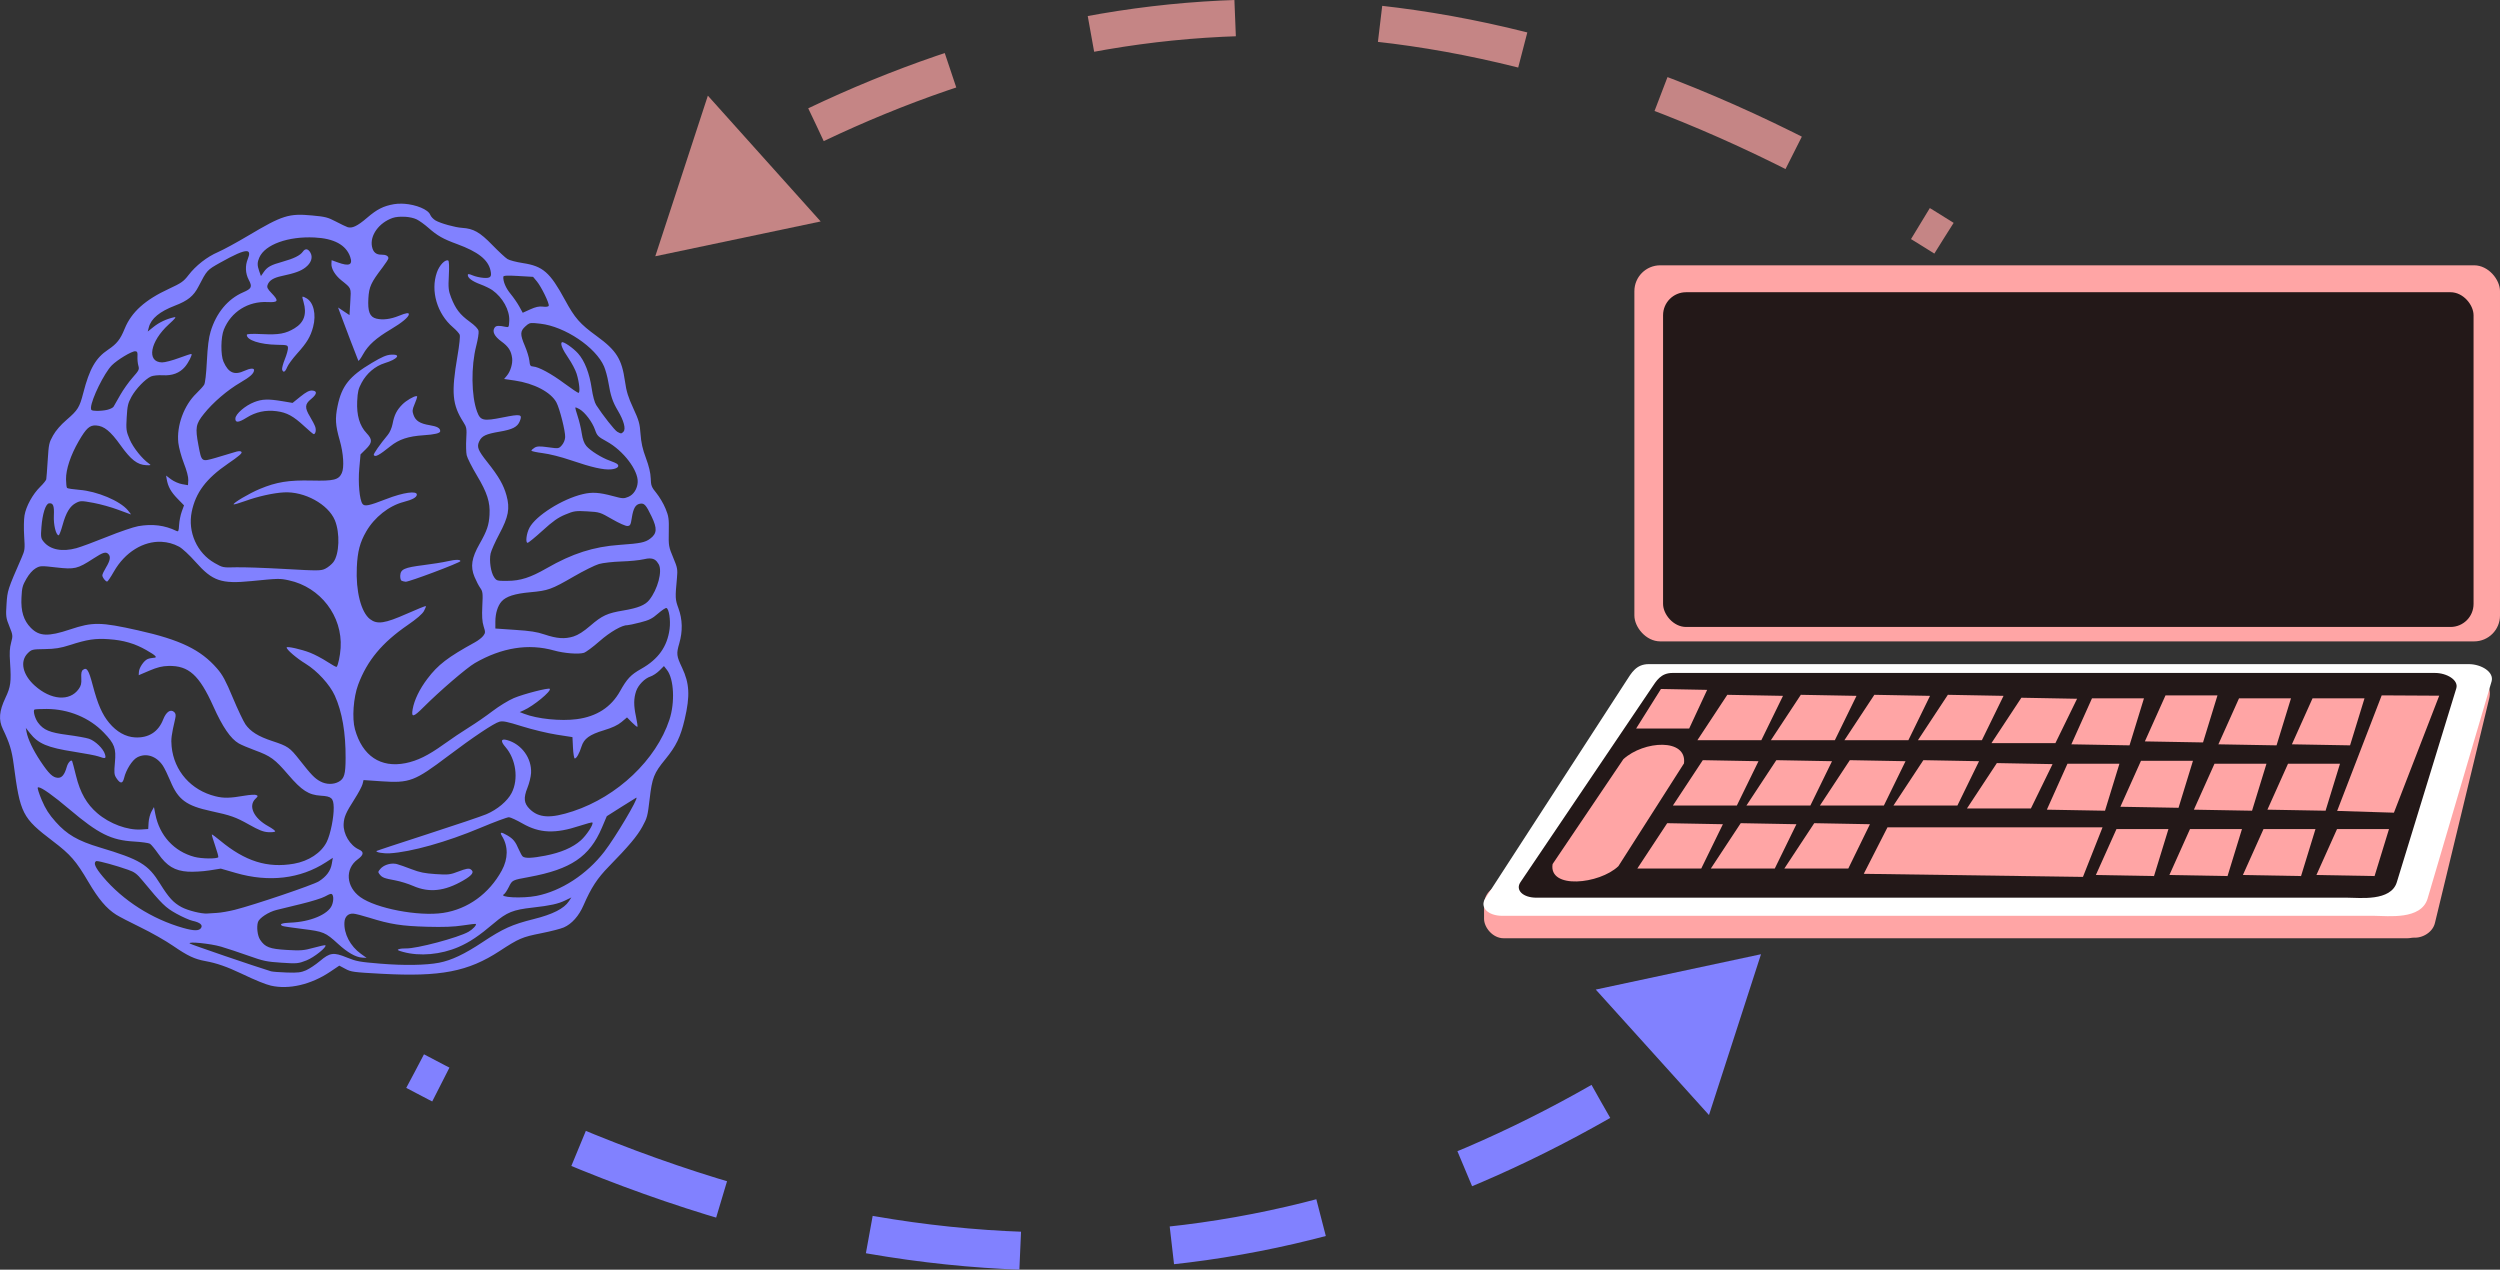 <?xml version="1.0" encoding="UTF-8" standalone="no"?>
<svg
   sodipodi:docname="coeruleus.svg"
   inkscape:version="1.2 (dc2aeda, 2022-05-15)"
   id="svg8"
   version="1.1"
   viewBox="0 0 161.954 82.251"
   height="82.251mm"
   width="161.954mm"
   xmlns:inkscape="http://www.inkscape.org/namespaces/inkscape"
   xmlns:sodipodi="http://sodipodi.sourceforge.net/DTD/sodipodi-0.dtd"
   xmlns="http://www.w3.org/2000/svg"
   xmlns:svg="http://www.w3.org/2000/svg"
   xmlns:rdf="http://www.w3.org/1999/02/22-rdf-syntax-ns#"
   xmlns:cc="http://creativecommons.org/ns#"
   xmlns:dc="http://purl.org/dc/elements/1.1/">
  <rect x="0" y="0" width="161.954" height="82.251" fill="#333333" stroke="none"/>
  <defs
     id="defs2">
    <filter
       id="filter1682"
       inkscape:label="Channel Transparency"
       style="color-interpolation-filters:sRGB"
       x="0"
       y="0"
       width="1"
       height="1">
      <feComposite
         k4="0"
         k3="0"
         id="feComposite1668"
         result="composite1"
         k2="0.539"
         k1="1.347"
         operator="arithmetic"
         in2="SourceGraphic" />
      <feColorMatrix
         id="feColorMatrix1670"
         result="colormatrix1"
         type="saturate"
         values="0"
         in="composite1" />
      <feFlood
         id="feFlood1672"
         result="flood1"
         flood-color="rgb(255,85,85)"
         flood-opacity="1" />
      <feBlend
         id="feBlend1674"
         result="blend1"
         mode="multiply"
         in2="colormatrix1"
         in="flood1" />
      <feBlend
         id="feBlend1676"
         result="blend2"
         mode="screen"
         in2="blend1" />
      <feColorMatrix
         id="feColorMatrix1678"
         result="colormatrix2"
         type="saturate"
         values="1"
         in="blend2" />
      <feComposite
         id="feComposite1680"
         result="fbSourceGraphic"
         operator="in"
         in2="SourceGraphic"
         in="colormatrix2" />
      <feColorMatrix
         id="feColorMatrix2116"
         values="0 0 0 -1 0 0 0 0 -1 0 0 0 0 -1 0 0 0 0 1 0"
         in="fbSourceGraphic"
         result="fbSourceGraphicAlpha" />
      <feComposite
         k4="0"
         k3="0"
         in="fbSourceGraphic"
         result="composite1"
         k2="0"
         k1="3.204"
         operator="arithmetic"
         id="feComposite2118"
         in2="fbSourceGraphic" />
      <feColorMatrix
         result="colormatrix1"
         type="saturate"
         values="0"
         in="composite1"
         id="feColorMatrix2120" />
      <feFlood
         result="flood1"
         flood-color="rgb(255,85,85)"
         flood-opacity="1"
         id="feFlood2122" />
      <feBlend
         result="blend1"
         mode="lighten"
         in="flood1"
         id="feBlend2124"
         in2="colormatrix1" />
      <feBlend
         result="blend2"
         mode="darken"
         id="feBlend2126"
         in2="blend1" />
      <feColorMatrix
         result="colormatrix2"
         type="saturate"
         values="1"
         in="blend2"
         id="feColorMatrix2128" />
      <feComposite
         result="fbSourceGraphic"
         operator="in"
         in="colormatrix2"
         id="feComposite2130"
         in2="fbSourceGraphic" />
      <feColorMatrix
         id="feColorMatrix769"
         values="0 0 0 -1 0 0 0 0 -1 0 0 0 0 -1 0 0 0 0 1 0"
         in="fbSourceGraphic"
         result="fbSourceGraphicAlpha" />
      <feColorMatrix
         result="colormatrix"
         in="fbSourceGraphic"
         values="1 0 0 0 0 0 1 0 0 0 0 0 1 0 0 -0.091 2.036 1.976 -1.793 0 "
         id="feColorMatrix771" />
      <feComposite
         result="composite1"
         operator="in"
         in="colormatrix"
         id="feComposite773"
         in2="fbSourceGraphic" />
    </filter>
    <filter
       id="filter3123"
       inkscape:label="Colorize"
       style="color-interpolation-filters:sRGB">
      <feComposite
         k4="0"
         k3="0"
         id="feComposite3109"
         result="composite1"
         k2="0"
         k1="3.204"
         operator="arithmetic"
         in2="SourceGraphic" />
      <feColorMatrix
         id="feColorMatrix3111"
         result="colormatrix1"
         type="saturate"
         values="0"
         in="composite1" />
      <feFlood
         id="feFlood3113"
         result="flood1"
         flood-color="rgb(255,85,85)"
         flood-opacity="1" />
      <feBlend
         id="feBlend3115"
         result="blend1"
         mode="lighten"
         in2="colormatrix1"
         in="flood1" />
      <feBlend
         id="feBlend3117"
         result="blend2"
         mode="darken"
         in2="blend1" />
      <feColorMatrix
         id="feColorMatrix3119"
         result="colormatrix2"
         type="saturate"
         values="1"
         in="blend2" />
      <feComposite
         id="feComposite3121"
         result="composite2"
         operator="in"
         in2="SourceGraphic"
         in="colormatrix2" />
    </filter>
  </defs>
  <sodipodi:namedview
     fit-margin-bottom="0"
     fit-margin-right="0"
     fit-margin-left="0"
     fit-margin-top="0"
     inkscape:window-maximized="0"
     inkscape:window-y="38"
     inkscape:window-x="0"
     inkscape:window-height="1051"
     inkscape:window-width="1728"
     showgrid="false"
     inkscape:document-rotation="0"
     inkscape:current-layer="layer1"
     inkscape:document-units="mm"
     inkscape:cy="120.71323"
     inkscape:cx="318.70313"
     inkscape:zoom="0.98994949"
     inkscape:pageshadow="2"
     inkscape:pageopacity="0"
     borderopacity="1.0"
     bordercolor="#666666"
     pagecolor="#222222"
     id="base"
     inkscape:showpageshadow="2"
     inkscape:pagecheckerboard="0"
     inkscape:deskcolor="#222222" />
  <g
     transform="translate(-65.135,-62.014)"
     id="layer1"
     inkscape:groupmode="layer"
     inkscape:label="Layer 1">
    <rect
       style="fill:#ffa5a5;fill-opacity:1;stroke:none;stroke-width:0.494;stroke-dasharray:0.494, 0.988"
       id="rect32549"
       width="17.521"
       height="3.447"
       x="46.972"
       y="-245.337"
       ry="1.264"
       transform="matrix(-0.235,0.972,-0.969,-0.246,0,0)" />
    <rect
       style="fill:#ffa5a5;fill-opacity:1;stroke:none;stroke-width:0.922;stroke-dasharray:0.922, 1.843"
       id="rect32478"
       width="61.078"
       height="3.442"
       x="161.274"
       y="119.353"
       ry="1.262" />
    <path
       id="rect31943"
       style="fill:#ffffff;fill-opacity:1;stroke-width:0.604;stroke-dasharray:0.604, 1.209"
       d="m 171.948,105.037 h 53.114 c 0.821,0 1.66,0.515 1.481,1.121 l -4.144,14.064 c -0.414,1.407 -2.594,1.121 -3.415,1.121 h -56.51 c -0.966,0 -1.485,-0.563 -1.124,-1.121 l 9.116,-14.064 c 0.361,-0.558 0.661,-1.121 1.481,-1.121 z"
       sodipodi:nodetypes="sssssssss" />
    <rect
       style="fill:#ffa5a5;fill-opacity:1;stroke:none;stroke-width:0.739;stroke-dasharray:0.739, 1.478"
       id="rect31945"
       width="56.076"
       height="24.363"
       x="171.013"
       y="79.201"
       ry="1.675" />
    <rect
       style="fill:#231818;fill-opacity:1;stroke:none;stroke-width:0.674;stroke-dasharray:0.674, 1.349"
       id="rect32228"
       width="52.505"
       height="21.685"
       x="172.871"
       y="80.945"
       ry="1.491" />
    <path
       id="path32299"
       style="fill:#231818;fill-opacity:1;stroke-width:0.551;stroke-dasharray:0.551, 1.101"
       d="m 173.485,105.609 h 49.394 c 0.763,0 1.544,0.46 1.378,1.001 l -3.853,12.557 c -0.385,1.256 -2.413,1.001 -3.176,1.001 H 164.675 c -0.898,0 -1.381,-0.503 -1.045,-1.001 l 8.477,-12.557 c 0.336,-0.498 0.614,-1.001 1.378,-1.001 z"
       sodipodi:nodetypes="sssssssss" />
    <path
       id="rect32608"
       style="fill:#ffa5a5;stroke-dasharray:1, 2"
       d="m 174.227,111.466 -4.25,6.66 c -1.228,1.172 -4.532,1.512 -4.262,-0.137 l 4.584,-6.794 c 1.341,-1.216 4.129,-1.363 3.928,0.27 z"
       sodipodi:nodetypes="ccccc" />
    <path
       id="rect32612"
       style="fill:#ffa5a5;stroke-width:0.688;stroke-dasharray:0.688, 1.376"
       d="m 175.445,111.259 3.608,0.067 -1.403,2.873 h -4.143 z"
       sodipodi:nodetypes="ccccc" />
    <path
       id="path32615"
       style="fill:#ffa5a5;stroke-width:0.688;stroke-dasharray:0.688, 1.376"
       d="m 173.139,115.341 3.608,0.067 -1.403,2.873 h -4.143 z"
       sodipodi:nodetypes="ccccc" />
    <path
       id="path32617"
       style="fill:#ffa5a5;stroke-width:0.688;stroke-dasharray:0.688, 1.376"
       d="m 180.208,111.259 3.608,0.067 -1.403,2.873 h -4.143 z"
       sodipodi:nodetypes="ccccc" />
    <path
       id="path32619"
       style="fill:#ffa5a5;stroke-width:0.688;stroke-dasharray:0.688, 1.376"
       d="m 177.902,115.341 3.608,0.067 -1.403,2.873 h -4.143 z"
       sodipodi:nodetypes="ccccc" />
    <path
       id="path32621"
       style="fill:#ffa5a5;stroke-width:0.688;stroke-dasharray:0.688, 1.376"
       d="m 184.97,111.259 3.608,0.067 -1.403,2.873 h -4.143 z"
       sodipodi:nodetypes="ccccc" />
    <path
       id="path32623"
       style="fill:#ffa5a5;stroke-width:0.688;stroke-dasharray:0.688, 1.376"
       d="m 182.664,115.341 3.608,0.067 -1.403,2.873 h -4.143 z"
       sodipodi:nodetypes="ccccc" />
    <path
       id="path32625"
       style="fill:#ffa5a5;stroke-width:0.688;stroke-dasharray:0.688, 1.376"
       d="m 189.733,111.259 3.608,0.067 -1.403,2.873 h -4.143 z"
       sodipodi:nodetypes="ccccc" />
    <path
       id="path32629"
       style="fill:#ffa5a5;stroke-width:0.688;stroke-dasharray:0.688, 1.376"
       d="m 194.495,111.448 3.608,0.067 -1.403,2.873 h -4.143 z"
       sodipodi:nodetypes="ccccc" />
    <path
       id="path32650"
       style="fill:#ffa5a5;stroke-dasharray:1, 2"
       d="m 216.532,115.721 3.367,1e-5 -0.935,3.045 -3.768,-0.067 z"
       sodipodi:nodetypes="ccccc"
       inkscape:transform-center-x="1.8040693" />
    <path
       id="path32652"
       style="fill:#ffa5a5;stroke-dasharray:1, 2"
       d="m 213.357,111.488 3.367,1e-5 -0.935,3.045 -3.768,-0.067 z"
       sodipodi:nodetypes="ccccc"
       inkscape:transform-center-x="1.8040693" />
    <path
       id="path32654"
       style="fill:#ffa5a5;stroke-dasharray:1, 2"
       d="m 211.769,115.721 3.367,1e-5 -0.935,3.045 -3.768,-0.067 z"
       sodipodi:nodetypes="ccccc"
       inkscape:transform-center-x="1.8040693" />
    <path
       id="path32656"
       style="fill:#ffa5a5;stroke-dasharray:1, 2"
       d="m 208.594,111.488 3.367,1e-5 -0.935,3.045 -3.768,-0.067 z"
       sodipodi:nodetypes="ccccc"
       inkscape:transform-center-x="1.8040693" />
    <path
       id="path32658"
       style="fill:#ffa5a5;stroke-dasharray:1, 2"
       d="m 207.007,115.721 3.367,1e-5 -0.935,3.045 -3.768,-0.067 z"
       sodipodi:nodetypes="ccccc"
       inkscape:transform-center-x="1.8040693" />
    <path
       id="path32660"
       style="fill:#ffa5a5;stroke-dasharray:1, 2"
       d="m 203.832,111.299 3.367,10e-6 -0.935,3.045 -3.768,-0.067 z"
       sodipodi:nodetypes="ccccc"
       inkscape:transform-center-x="1.8040693" />
    <path
       id="path32662"
       style="fill:#ffa5a5;stroke-dasharray:1, 2"
       d="m 202.244,115.721 3.367,1e-5 -0.935,3.045 -3.768,-0.067 z"
       sodipodi:nodetypes="ccccc"
       inkscape:transform-center-x="1.8040693" />
    <path
       id="path32664"
       style="fill:#ffa5a5;stroke-dasharray:1, 2"
       d="m 199.069,111.488 3.367,1e-5 -0.935,3.045 -3.768,-0.067 z"
       sodipodi:nodetypes="ccccc"
       inkscape:transform-center-x="1.8040693" />
    <path
       id="rect32668"
       style="fill:#ffa5a5;stroke-dasharray:1, 2"
       d="m 187.41,115.608 h 13.932 l -1.27,3.213 -14.199,-0.2 z"
       sodipodi:nodetypes="ccccc" />
    <path
       id="path32671"
       style="fill:#ffa5a5;stroke-width:0.688;stroke-dasharray:0.688, 1.376"
       d="m 177.033,107.025 3.608,0.067 -1.403,2.873 h -4.143 z"
       sodipodi:nodetypes="ccccc" />
    <path
       id="path32673"
       style="fill:#ffa5a5;stroke-width:0.688;stroke-dasharray:0.688, 1.376"
       d="m 181.795,107.025 3.608,0.067 -1.403,2.873 h -4.143 z"
       sodipodi:nodetypes="ccccc" />
    <path
       id="path32675"
       style="fill:#ffa5a5;stroke-width:0.688;stroke-dasharray:0.688, 1.376"
       d="m 186.558,107.025 3.608,0.067 -1.403,2.873 h -4.143 z"
       sodipodi:nodetypes="ccccc" />
    <path
       id="path32677"
       style="fill:#ffa5a5;stroke-width:0.688;stroke-dasharray:0.688, 1.376"
       d="m 191.32,107.025 3.608,0.067 -1.403,2.873 h -4.143 z"
       sodipodi:nodetypes="ccccc" />
    <path
       id="path32679"
       style="fill:#ffa5a5;stroke-width:0.688;stroke-dasharray:0.688, 1.376"
       d="m 196.083,107.214 3.608,0.067 -1.403,2.873 h -4.143 z"
       sodipodi:nodetypes="ccccc" />
    <path
       id="path32683"
       style="fill:#ffa5a5;stroke-dasharray:1, 2"
       d="m 214.944,107.254 3.367,10e-6 -0.935,3.045 -3.768,-0.067 z"
       sodipodi:nodetypes="ccccc"
       inkscape:transform-center-x="1.8040693" />
    <path
       id="path32685"
       style="fill:#ffa5a5;stroke-dasharray:1, 2"
       d="m 210.182,107.254 3.367,10e-6 -0.935,3.045 -3.768,-0.067 z"
       sodipodi:nodetypes="ccccc"
       inkscape:transform-center-x="1.8040693" />
    <path
       id="path32687"
       style="fill:#ffa5a5;stroke-dasharray:1, 2"
       d="m 205.419,107.065 3.367,1e-5 -0.935,3.045 -3.768,-0.067 z"
       sodipodi:nodetypes="ccccc"
       inkscape:transform-center-x="1.8040693" />
    <path
       id="path32689"
       style="fill:#ffa5a5;stroke-dasharray:1, 2"
       d="m 200.657,107.254 3.367,10e-6 -0.935,3.045 -3.768,-0.067 z"
       sodipodi:nodetypes="ccccc"
       inkscape:transform-center-x="1.8040693" />
    <path
       id="path32693"
       style="fill:#ffa5a5;stroke-width:0.585;stroke-dasharray:0.585, 1.17"
       d="m 172.734,106.647 2.993,0.058 -1.164,2.504 h -3.437 z"
       sodipodi:nodetypes="ccccc" />
    <path
       id="rect32697"
       style="fill:#ffa5a5;stroke-dasharray:1, 2"
       d="m 219.425,107.061 3.727,0.021 -2.934,7.579 -3.679,-0.115 z"
       sodipodi:nodetypes="ccccc" />
    <path
       id="path141"
       style="fill:#8181ff;fill-opacity:1;stroke-width:0.085"
       d="m 91.334,75.217 c -0.05,-0.004 -0.1,-0.007 -0.15,-0.008 -0.183,-0.008 -0.362,0.004 -0.525,0.032 -0.69,0.12 -1.1,0.329 -1.75,0.887 -0.619,0.532 -0.971,0.699 -1.262,0.6 -0.098,-0.034 -0.438,-0.197 -0.757,-0.364 -0.518,-0.271 -0.683,-0.314 -1.539,-0.392 -1.51,-0.14 -1.92,-0.01 -4.138,1.309 -0.736,0.438 -1.611,0.914 -1.944,1.058 -0.723,0.312 -1.447,0.877 -1.929,1.505 -0.309,0.402 -0.464,0.511 -1.248,0.873 -1.559,0.72 -2.439,1.512 -2.88,2.591 -0.284,0.697 -0.511,0.983 -1.073,1.358 -0.805,0.538 -1.205,1.234 -1.611,2.811 -0.239,0.928 -0.351,1.107 -1.074,1.731 -0.388,0.334 -0.703,0.697 -0.881,1.016 -0.262,0.468 -0.282,0.559 -0.347,1.602 -0.038,0.608 -0.08,1.164 -0.094,1.236 -0.014,0.071 -0.19,0.292 -0.393,0.489 -0.487,0.475 -0.921,1.269 -1.017,1.857 -0.044,0.26 -0.052,0.867 -0.021,1.349 0.053,0.834 0.045,0.899 -0.162,1.375 -0.909,2.082 -0.924,2.128 -0.981,3.017 -0.052,0.786 -0.039,0.895 0.184,1.441 0.228,0.565 0.233,0.61 0.114,1.05 -0.095,0.35 -0.112,0.66 -0.069,1.298 0.082,1.262 0.044,1.555 -0.3,2.284 -0.409,0.867 -0.454,1.423 -0.165,2.025 0.435,0.907 0.581,1.384 0.699,2.283 0.42,3.201 0.557,3.47 2.545,4.98 1.14,0.866 1.494,1.273 2.297,2.64 0.65,1.106 1.17,1.72 1.791,2.116 0.194,0.124 0.911,0.496 1.593,0.827 0.682,0.331 1.628,0.869 2.102,1.196 0.936,0.645 1.391,0.86 2.089,0.986 0.725,0.131 1.398,0.365 2.332,0.809 0.923,0.44 1.571,0.704 1.919,0.783 1.165,0.266 2.6,-0.07 3.829,-0.895 l 0.599,-0.402 0.395,0.211 c 0.372,0.199 0.505,0.217 2.352,0.317 3.816,0.206 5.597,-0.138 7.645,-1.478 1.241,-0.812 1.457,-0.904 2.678,-1.146 0.613,-0.121 1.277,-0.292 1.477,-0.38 0.514,-0.226 0.971,-0.739 1.27,-1.427 0.502,-1.153 0.89,-1.747 1.648,-2.523 1.294,-1.325 1.83,-1.962 2.17,-2.582 0.308,-0.561 0.34,-0.682 0.466,-1.766 0.162,-1.402 0.273,-1.683 1.02,-2.596 0.698,-0.852 0.985,-1.444 1.252,-2.585 0.356,-1.522 0.315,-2.325 -0.171,-3.351 -0.36,-0.758 -0.375,-0.895 -0.179,-1.571 0.229,-0.791 0.211,-1.552 -0.055,-2.275 -0.211,-0.574 -0.216,-0.684 -0.096,-1.949 0.052,-0.571 0.036,-0.67 -0.245,-1.338 -0.288,-0.686 -0.303,-0.768 -0.284,-1.665 0.017,-0.84 -0.006,-1.005 -0.212,-1.507 -0.127,-0.31 -0.392,-0.759 -0.587,-0.998 -0.32,-0.392 -0.357,-0.486 -0.371,-0.961 -0.011,-0.35 -0.116,-0.79 -0.311,-1.312 -0.215,-0.573 -0.31,-0.995 -0.349,-1.557 -0.047,-0.675 -0.106,-0.885 -0.472,-1.675 -0.328,-0.709 -0.444,-1.083 -0.536,-1.739 -0.204,-1.442 -0.549,-1.995 -1.826,-2.925 -1.1,-0.801 -1.417,-1.163 -2.066,-2.357 -0.969,-1.783 -1.421,-2.178 -2.728,-2.378 -0.415,-0.063 -0.861,-0.18 -0.991,-0.259 -0.13,-0.079 -0.576,-0.492 -0.99,-0.918 -0.799,-0.823 -1.215,-1.058 -1.95,-1.104 -0.464,-0.029 -1.405,-0.292 -1.725,-0.481 -0.142,-0.084 -0.295,-0.247 -0.339,-0.362 -0.137,-0.353 -0.921,-0.658 -1.672,-0.717 z m 0.019,0.837 c 0.292,0.018 0.583,0.078 0.778,0.173 0.17,0.083 0.51,0.328 0.755,0.544 0.583,0.514 0.947,0.721 1.86,1.055 1.355,0.497 2.007,1.009 2.163,1.702 0.095,0.422 0.009,0.517 -0.442,0.487 -0.217,-0.015 -0.536,-0.086 -0.707,-0.159 -0.242,-0.102 -0.314,-0.109 -0.319,-0.028 -0.011,0.187 0.29,0.412 0.807,0.602 0.279,0.103 0.629,0.272 0.777,0.376 0.679,0.478 1.137,1.309 1.101,1.998 -0.022,0.409 -0.031,0.426 -0.233,0.383 -0.443,-0.095 -0.617,-0.084 -0.709,0.042 -0.182,0.25 -0.027,0.572 0.437,0.908 0.453,0.329 0.63,0.604 0.691,1.076 0.045,0.346 -0.106,0.856 -0.336,1.131 l -0.184,0.221 0.686,0.1 c 1.258,0.184 2.342,0.752 2.701,1.416 0.214,0.396 0.589,1.887 0.568,2.255 -0.01,0.178 -0.098,0.39 -0.216,0.523 -0.196,0.221 -0.208,0.223 -0.883,0.129 -0.552,-0.077 -0.723,-0.07 -0.884,0.028 -0.11,0.068 -0.201,0.154 -0.203,0.191 -0.002,0.037 0.33,0.11 0.738,0.162 0.447,0.058 1.172,0.24 1.823,0.462 1.366,0.465 2.112,0.633 2.604,0.588 0.391,-0.036 0.573,-0.195 0.394,-0.347 -0.053,-0.045 -0.266,-0.141 -0.473,-0.213 -0.519,-0.18 -1.264,-0.643 -1.524,-0.949 -0.15,-0.176 -0.243,-0.432 -0.303,-0.833 -0.047,-0.318 -0.167,-0.816 -0.265,-1.107 -0.099,-0.291 -0.164,-0.543 -0.145,-0.559 0.017,-0.015 0.142,0.034 0.275,0.113 0.355,0.211 0.822,0.832 0.993,1.323 0.139,0.399 0.196,0.456 0.757,0.763 1.081,0.592 2.056,1.874 2.011,2.644 -0.025,0.429 -0.269,0.809 -0.61,0.948 -0.299,0.122 -0.354,0.119 -1.016,-0.058 -0.872,-0.233 -1.325,-0.262 -1.925,-0.121 -1.327,0.311 -3.046,1.394 -3.462,2.18 -0.195,0.369 -0.269,0.966 -0.121,0.975 0.052,0.003 0.486,-0.35 0.964,-0.785 0.678,-0.617 1.003,-0.847 1.479,-1.045 0.564,-0.235 0.672,-0.251 1.425,-0.207 0.804,0.047 0.825,0.054 1.609,0.506 0.458,0.264 0.879,0.452 0.995,0.442 0.178,-0.015 0.21,-0.074 0.28,-0.524 0.096,-0.616 0.236,-0.864 0.52,-0.918 0.288,-0.055 0.398,0.065 0.767,0.837 0.368,0.768 0.345,1.093 -0.096,1.424 -0.332,0.248 -0.623,0.307 -1.979,0.403 -1.692,0.119 -3.059,0.557 -4.725,1.513 -1.061,0.609 -1.7,0.815 -2.549,0.819 -0.67,0.004 -0.695,-0.003 -0.857,-0.236 -0.214,-0.308 -0.329,-1.084 -0.227,-1.539 0.044,-0.195 0.296,-0.759 0.56,-1.253 0.599,-1.12 0.701,-1.66 0.47,-2.5 -0.188,-0.685 -0.505,-1.237 -1.24,-2.161 -0.616,-0.775 -0.7,-0.993 -0.523,-1.359 0.166,-0.344 0.429,-0.467 1.314,-0.617 0.842,-0.143 1.153,-0.303 1.306,-0.672 0.19,-0.458 0.073,-0.485 -1.091,-0.252 -1.272,0.254 -1.455,0.214 -1.672,-0.369 -0.378,-1.017 -0.4,-2.939 -0.051,-4.285 0.103,-0.398 0.169,-0.822 0.147,-0.942 -0.028,-0.145 -0.224,-0.35 -0.593,-0.618 -0.618,-0.449 -0.901,-0.82 -1.187,-1.555 -0.171,-0.439 -0.189,-0.615 -0.146,-1.43 0.031,-0.586 0.015,-0.943 -0.042,-0.966 -0.201,-0.081 -0.567,0.302 -0.731,0.765 -0.425,1.198 0.01,2.687 1.042,3.565 0.201,0.171 0.395,0.385 0.432,0.475 0.041,0.102 -0.015,0.639 -0.147,1.413 -0.403,2.36 -0.333,3.125 0.388,4.254 0.21,0.328 0.225,0.416 0.186,1.089 -0.023,0.403 -0.011,0.878 0.028,1.055 0.039,0.178 0.337,0.769 0.663,1.314 0.663,1.107 0.864,1.732 0.816,2.538 -0.04,0.679 -0.164,1.042 -0.644,1.888 -0.519,0.916 -0.605,1.471 -0.329,2.139 0.107,0.257 0.274,0.58 0.373,0.719 0.162,0.226 0.175,0.346 0.133,1.161 -0.032,0.66 -0.011,1.022 0.084,1.321 0.122,0.384 0.12,0.425 -0.023,0.618 -0.084,0.114 -0.321,0.299 -0.526,0.412 -1.777,0.978 -2.405,1.459 -3.095,2.372 -0.509,0.673 -0.845,1.368 -0.952,1.967 -0.1,0.561 0.043,0.535 0.705,-0.129 1.034,-1.037 2.801,-2.554 3.328,-2.858 1.742,-1.005 3.473,-1.28 5.129,-0.813 0.649,0.183 1.587,0.256 1.928,0.151 0.135,-0.041 0.589,-0.378 1.01,-0.748 0.697,-0.613 1.484,-1.063 1.828,-1.045 0.056,0.003 0.418,-0.075 0.805,-0.173 0.582,-0.147 0.782,-0.246 1.16,-0.576 0.251,-0.219 0.498,-0.382 0.548,-0.362 0.168,0.067 0.277,0.786 0.204,1.354 -0.145,1.141 -0.732,1.966 -1.84,2.588 -0.672,0.378 -0.917,0.637 -1.368,1.444 -0.578,1.037 -1.518,1.646 -2.801,1.815 -1.05,0.138 -2.555,-0.015 -3.415,-0.347 l -0.285,-0.111 0.256,-0.114 c 0.643,-0.286 1.816,-1.252 1.69,-1.393 -0.075,-0.085 -1.706,0.336 -2.331,0.601 -0.339,0.144 -0.958,0.523 -1.376,0.842 -0.418,0.319 -1.098,0.789 -1.512,1.044 -0.414,0.255 -1.163,0.758 -1.664,1.118 -0.992,0.712 -1.694,1.057 -2.459,1.21 -1.619,0.322 -2.799,-0.469 -3.279,-2.198 -0.197,-0.71 -0.099,-2.063 0.21,-2.889 0.583,-1.56 1.547,-2.72 3.211,-3.862 0.572,-0.393 0.944,-0.713 1.047,-0.9 0.088,-0.16 0.145,-0.307 0.128,-0.327 -0.018,-0.02 -0.573,0.204 -1.234,0.497 -1.434,0.635 -1.916,0.706 -2.383,0.352 -0.582,-0.442 -0.932,-1.816 -0.857,-3.367 0.047,-1.027 0.203,-1.61 0.607,-2.31 0.533,-0.924 1.474,-1.668 2.42,-1.914 0.58,-0.15 0.851,-0.3 0.861,-0.474 0.016,-0.271 -0.879,-0.145 -1.965,0.277 -1.151,0.447 -1.421,0.502 -1.557,0.317 -0.191,-0.26 -0.291,-1.369 -0.206,-2.301 l 0.081,-0.902 0.339,-0.334 c 0.432,-0.425 0.441,-0.631 0.048,-1.047 -0.449,-0.474 -0.648,-1.157 -0.604,-2.071 0.03,-0.613 0.075,-0.796 0.287,-1.192 0.331,-0.614 0.878,-1.078 1.496,-1.269 0.84,-0.259 1.091,-0.584 0.422,-0.548 -0.303,0.016 -0.595,0.14 -1.258,0.535 -1.451,0.863 -1.947,1.485 -2.216,2.781 -0.171,0.823 -0.144,1.253 0.14,2.245 0.24,0.837 0.296,1.748 0.132,2.108 -0.202,0.441 -0.514,0.519 -1.942,0.486 -1.507,-0.035 -2.29,0.092 -3.375,0.545 -0.686,0.286 -1.758,0.921 -1.689,0.999 0.018,0.02 0.361,-0.079 0.759,-0.223 0.824,-0.297 1.8,-0.515 2.493,-0.555 1.329,-0.077 2.874,0.768 3.305,1.808 0.342,0.826 0.291,2.198 -0.1,2.712 -0.109,0.142 -0.336,0.33 -0.505,0.416 -0.29,0.148 -0.444,0.15 -2.648,0.025 -1.287,-0.073 -2.715,-0.122 -3.173,-0.108 -0.828,0.024 -0.835,0.023 -1.368,-0.279 -1.136,-0.644 -1.746,-2.006 -1.481,-3.308 0.256,-1.258 0.936,-2.161 2.359,-3.133 0.708,-0.484 0.932,-0.678 0.865,-0.754 -0.067,-0.075 -0.196,-0.067 -0.501,0.033 -0.226,0.074 -0.757,0.233 -1.18,0.353 -0.921,0.261 -0.899,0.277 -1.107,-0.819 -0.216,-1.139 -0.175,-1.372 0.357,-2.037 0.591,-0.738 1.516,-1.531 2.367,-2.027 0.638,-0.373 0.867,-0.581 0.88,-0.802 0.008,-0.142 -0.264,-0.123 -0.623,0.044 -0.651,0.302 -1.038,0.134 -1.357,-0.591 -0.191,-0.433 -0.178,-1.585 0.024,-2.081 0.468,-1.151 1.565,-1.843 2.824,-1.782 0.706,0.035 0.755,-0.07 0.268,-0.574 -0.266,-0.276 -0.316,-0.379 -0.26,-0.536 0.103,-0.29 0.376,-0.461 0.919,-0.577 0.85,-0.181 1.235,-0.321 1.541,-0.56 0.367,-0.286 0.487,-0.652 0.314,-0.953 -0.152,-0.265 -0.336,-0.288 -0.492,-0.063 -0.168,0.242 -0.584,0.448 -1.306,0.648 -0.766,0.212 -0.995,0.338 -1.228,0.674 l -0.179,0.259 -0.113,-0.32 c -0.133,-0.378 -0.13,-0.572 0.011,-0.889 0.373,-0.837 1.86,-1.375 3.571,-1.292 1.268,0.061 2.045,0.483 2.313,1.255 0.183,0.525 -0.062,0.632 -0.814,0.357 l -0.389,-0.142 -0.013,0.226 c -0.018,0.323 0.235,0.749 0.639,1.075 0.67,0.541 0.638,0.463 0.583,1.403 l -0.05,0.855 -0.371,-0.247 -0.37,-0.247 0.139,0.379 c 0.242,0.661 1.134,2.996 1.173,3.07 0.02,0.039 0.157,-0.145 0.303,-0.409 0.332,-0.599 0.836,-1.052 1.817,-1.635 0.707,-0.419 1.144,-0.784 1.154,-0.963 0.007,-0.122 -0.168,-0.095 -0.648,0.099 -0.544,0.22 -1.048,0.282 -1.456,0.181 -0.432,-0.107 -0.569,-0.454 -0.518,-1.317 0.044,-0.749 0.167,-1.016 0.915,-1.996 0.206,-0.27 0.377,-0.536 0.381,-0.592 0.009,-0.149 -0.162,-0.243 -0.434,-0.238 -0.358,0.008 -0.551,-0.153 -0.627,-0.516 -0.15,-0.722 0.443,-1.55 1.334,-1.863 0.2,-0.07 0.494,-0.093 0.786,-0.075 z m -10.241,2.23 c 0.195,0.012 0.209,0.182 0.076,0.506 -0.181,0.44 -0.158,0.937 0.062,1.352 0.242,0.455 0.19,0.57 -0.37,0.812 -0.989,0.428 -1.739,1.334 -2.102,2.541 -0.122,0.407 -0.19,0.946 -0.241,1.917 -0.043,0.841 -0.111,1.417 -0.176,1.527 -0.058,0.097 -0.285,0.349 -0.505,0.561 -0.804,0.772 -1.287,2.093 -1.169,3.197 0.033,0.307 0.196,0.906 0.362,1.331 0.185,0.472 0.295,0.897 0.284,1.094 l -0.019,0.323 -0.382,-0.066 c -0.21,-0.037 -0.53,-0.176 -0.71,-0.311 l -0.328,-0.246 0.042,0.24 c 0.083,0.477 0.271,0.817 0.692,1.25 l 0.429,0.44 -0.146,0.4 c -0.081,0.22 -0.158,0.609 -0.173,0.864 -0.024,0.408 -0.042,0.455 -0.172,0.393 -0.762,-0.37 -1.559,-0.47 -2.474,-0.31 -0.305,0.054 -1.214,0.364 -2.02,0.69 -0.806,0.326 -1.7,0.657 -1.988,0.736 -0.924,0.253 -1.695,0.101 -2.119,-0.416 -0.181,-0.221 -0.194,-0.306 -0.146,-0.937 0.066,-0.871 0.273,-1.522 0.493,-1.551 0.269,-0.035 0.344,0.158 0.313,0.798 -0.028,0.591 0.135,1.263 0.31,1.273 0.039,0.002 0.155,-0.297 0.256,-0.666 0.225,-0.816 0.481,-1.233 0.876,-1.435 0.281,-0.143 0.35,-0.143 1.126,1.98e-4 0.455,0.084 1.177,0.286 1.605,0.449 0.428,0.163 0.795,0.298 0.815,0.3 0.019,0.002 -0.069,-0.121 -0.198,-0.274 -0.514,-0.609 -1.99,-1.229 -3.138,-1.319 -0.407,-0.033 -0.767,-0.088 -0.799,-0.124 -0.032,-0.036 -0.062,-0.289 -0.065,-0.562 -0.009,-0.636 0.297,-1.559 0.815,-2.455 0.493,-0.854 0.717,-1.056 1.138,-1.03 0.511,0.032 0.929,0.371 1.582,1.287 0.669,0.937 1.087,1.261 1.659,1.286 0.307,0.015 0.329,0.003 0.188,-0.096 -0.45,-0.312 -1.034,-1.042 -1.259,-1.575 -0.225,-0.532 -0.239,-0.639 -0.193,-1.428 0.043,-0.745 0.081,-0.911 0.304,-1.322 0.28,-0.517 0.896,-1.159 1.272,-1.327 0.133,-0.059 0.474,-0.094 0.759,-0.077 0.618,0.036 1.094,-0.144 1.436,-0.542 0.226,-0.263 0.487,-0.776 0.427,-0.838 -0.015,-0.017 -0.38,0.101 -0.809,0.261 -0.429,0.161 -0.924,0.289 -1.1,0.286 -1.017,-0.018 -0.781,-1.351 0.436,-2.462 0.442,-0.403 0.514,-0.5 0.343,-0.462 -0.49,0.109 -0.957,0.328 -1.32,0.618 l -0.385,0.307 0.073,-0.28 c 0.145,-0.559 0.702,-1.02 1.685,-1.396 0.836,-0.319 1.21,-0.621 1.527,-1.234 0.556,-1.074 0.553,-1.071 1.4,-1.547 0.922,-0.518 1.472,-0.765 1.722,-0.75 z m 17.595,1.609 0.962,0.056 0.243,0.291 c 0.294,0.353 0.825,1.445 0.77,1.583 -0.022,0.06 -0.172,0.081 -0.375,0.055 -0.241,-0.033 -0.473,0.019 -0.822,0.177 l -0.487,0.221 -0.223,-0.406 c -0.123,-0.224 -0.378,-0.594 -0.567,-0.823 -0.307,-0.372 -0.486,-0.794 -0.468,-1.103 0.005,-0.08 0.253,-0.093 0.968,-0.051 z m -13.949,1.339 c -0.061,-0.003 -0.034,0.093 0.042,0.35 0.224,0.77 0.037,1.321 -0.575,1.694 -0.583,0.355 -1.023,0.436 -2.095,0.383 -0.662,-0.032 -1.002,-0.018 -1.006,0.044 -0.021,0.341 0.854,0.629 1.964,0.647 0.656,0.01 0.688,0.021 0.703,0.202 0.006,0.105 -0.082,0.435 -0.203,0.732 -0.12,0.297 -0.199,0.601 -0.176,0.675 0.071,0.222 0.198,0.161 0.323,-0.154 0.065,-0.163 0.355,-0.56 0.644,-0.881 0.638,-0.707 0.869,-1.091 1.04,-1.731 0.218,-0.815 0.027,-1.615 -0.445,-1.865 -0.111,-0.059 -0.181,-0.096 -0.217,-0.097 z m 14.988,1.711 c 0.102,0.007 0.231,0.023 0.403,0.042 1.582,0.183 3.58,1.525 4.116,2.765 0.098,0.227 0.223,0.683 0.278,1.015 0.147,0.891 0.278,1.28 0.619,1.853 0.385,0.645 0.529,1.184 0.363,1.361 -0.133,0.142 -0.157,0.143 -0.404,0.005 -0.166,-0.092 -0.934,-1.068 -1.363,-1.731 -0.104,-0.161 -0.221,-0.592 -0.29,-1.068 -0.143,-0.986 -0.456,-1.792 -0.883,-2.272 -0.323,-0.363 -0.966,-0.804 -1.056,-0.724 -0.107,0.095 0.052,0.476 0.426,1.018 0.218,0.317 0.459,0.774 0.534,1.015 0.177,0.567 0.243,1.249 0.119,1.242 -0.051,-0.003 -0.461,-0.279 -0.912,-0.613 -0.853,-0.633 -1.669,-1.074 -2.024,-1.094 -0.178,-0.01 -0.212,-0.063 -0.243,-0.377 -0.02,-0.201 -0.152,-0.634 -0.293,-0.963 -0.317,-0.74 -0.31,-0.953 0.042,-1.267 0.203,-0.18 0.262,-0.227 0.568,-0.205 z m -25.847,1.826 c 0.13,0.007 0.157,0.073 0.142,0.337 -0.01,0.18 0.015,0.448 0.057,0.595 0.071,0.249 0.045,0.302 -0.38,0.783 -0.251,0.284 -0.612,0.794 -0.802,1.134 -0.19,0.34 -0.38,0.674 -0.423,0.742 -0.042,0.068 -0.228,0.16 -0.414,0.204 -0.185,0.044 -0.5,0.074 -0.699,0.066 -0.324,-0.013 -0.361,-0.037 -0.351,-0.212 0.032,-0.557 0.863,-2.243 1.346,-2.733 0.356,-0.361 1.3,-0.929 1.523,-0.916 z m 18.205,2.907 c -0.166,0.006 -0.647,0.279 -0.908,0.543 -0.363,0.368 -0.517,0.675 -0.629,1.255 -0.05,0.257 -0.178,0.554 -0.306,0.708 -0.516,0.622 -0.949,1.243 -0.913,1.309 0.085,0.157 0.34,0.023 1.069,-0.562 0.568,-0.456 1.163,-0.654 2.163,-0.719 0.72,-0.047 1.068,-0.132 1.073,-0.26 0.006,-0.199 -0.188,-0.311 -0.679,-0.391 -0.638,-0.104 -0.918,-0.283 -1.054,-0.673 -0.084,-0.242 -0.075,-0.336 0.068,-0.676 0.091,-0.217 0.169,-0.438 0.172,-0.491 0.002,-0.031 -0.019,-0.044 -0.058,-0.043 z M 85.357,87.314 c -0.187,-0.011 -0.389,0.094 -0.761,0.393 l -0.507,0.408 -0.643,-0.108 c -0.938,-0.157 -1.324,-0.145 -1.845,0.058 -0.583,0.227 -1.2,0.76 -1.217,1.052 -0.017,0.3 0.196,0.286 0.727,-0.046 0.593,-0.372 1.238,-0.511 1.941,-0.419 0.669,0.087 1.084,0.314 1.813,0.99 0.292,0.271 0.558,0.495 0.591,0.496 0.114,0.007 0.173,-0.249 0.105,-0.462 -0.037,-0.118 -0.191,-0.419 -0.343,-0.669 -0.351,-0.58 -0.338,-0.81 0.063,-1.136 0.396,-0.323 0.425,-0.536 0.076,-0.556 z m 21.893,10.879 c 0.256,0.005 0.41,0.12 0.557,0.374 0.253,0.44 -0.063,1.631 -0.616,2.319 -0.266,0.331 -0.731,0.518 -1.678,0.677 -1.044,0.175 -1.37,0.326 -2.14,0.99 -0.436,0.376 -0.784,0.597 -1.087,0.693 -0.558,0.176 -1.076,0.14 -1.881,-0.132 -0.492,-0.166 -0.906,-0.23 -1.904,-0.296 l -1.276,-0.087 6.22e-4,-0.445 c -5.96e-4,-0.532 0.151,-1.025 0.401,-1.307 0.289,-0.326 0.852,-0.508 1.858,-0.598 1.157,-0.104 1.374,-0.182 2.822,-1.02 0.641,-0.371 1.375,-0.735 1.632,-0.809 0.256,-0.074 0.906,-0.147 1.444,-0.164 0.538,-0.016 1.189,-0.08 1.447,-0.142 0.168,-0.04 0.305,-0.06 0.422,-0.058 z M 75.601,97.114 c 0.388,0.019 0.773,0.12 1.135,0.315 0.209,0.112 0.673,0.542 1.075,0.996 1.098,1.238 1.654,1.426 3.629,1.231 1.759,-0.174 1.815,-0.176 2.413,-0.046 2.041,0.442 3.477,2.317 3.349,4.374 -0.032,0.51 -0.168,1.15 -0.263,1.234 -0.02,0.018 -0.295,-0.132 -0.607,-0.336 -0.312,-0.204 -0.803,-0.464 -1.091,-0.578 -0.572,-0.227 -1.531,-0.442 -1.537,-0.345 -0.008,0.137 0.642,0.694 1.221,1.048 0.761,0.465 1.575,1.354 1.901,2.075 0.474,1.05 0.707,2.403 0.698,4.054 -0.005,1.036 -0.085,1.314 -0.434,1.515 -0.343,0.197 -0.822,0.191 -1.202,-0.015 -0.372,-0.202 -0.577,-0.414 -1.355,-1.403 -0.628,-0.798 -0.744,-0.878 -1.768,-1.216 -0.898,-0.296 -1.4,-0.61 -1.728,-1.077 -0.131,-0.187 -0.499,-0.963 -0.817,-1.724 -0.469,-1.122 -0.663,-1.482 -1.027,-1.9 -1.061,-1.219 -2.381,-1.855 -5.117,-2.468 -2.424,-0.543 -2.933,-0.549 -4.407,-0.056 -1.411,0.473 -1.99,0.449 -2.537,-0.107 -0.464,-0.471 -0.651,-1.073 -0.606,-1.956 0.031,-0.644 0.068,-0.786 0.319,-1.22 0.176,-0.306 0.398,-0.559 0.591,-0.673 0.297,-0.175 0.352,-0.177 1.339,-0.063 1.201,0.138 1.378,0.096 2.41,-0.575 0.638,-0.414 0.817,-0.465 0.983,-0.279 0.147,0.165 0.099,0.42 -0.16,0.846 -0.13,0.213 -0.239,0.444 -0.243,0.513 -0.008,0.132 0.198,0.406 0.311,0.412 0.036,0.002 0.23,-0.284 0.43,-0.637 0.729,-1.282 1.928,-1.994 3.094,-1.941 z m 19.167,1.169 c -0.152,-0.003 -0.384,0.029 -0.668,0.096 -0.258,0.061 -0.945,0.171 -1.526,0.244 -1.246,0.157 -1.487,0.264 -1.511,0.674 -0.009,0.159 0.03,0.311 0.087,0.338 0.057,0.029 0.176,0.056 0.264,0.065 0.204,0.021 3.54,-1.235 3.546,-1.334 0.003,-0.043 -0.045,-0.069 -0.133,-0.079 -0.019,-0.002 -0.038,-0.003 -0.06,-0.004 z m 13.378,6.88 0.195,0.249 c 0.454,0.578 0.529,2.111 0.159,3.23 -0.859,2.595 -3.361,4.971 -6.239,5.924 -1.455,0.482 -2.219,0.443 -2.812,-0.142 -0.375,-0.37 -0.411,-0.715 -0.144,-1.378 0.115,-0.286 0.22,-0.713 0.233,-0.95 0.053,-0.962 -0.613,-1.879 -1.552,-2.139 -0.398,-0.11 -0.442,0.064 -0.112,0.444 0.691,0.797 0.866,2.088 0.405,2.983 -0.27,0.525 -0.93,1.079 -1.642,1.379 -0.304,0.128 -2.018,0.707 -3.809,1.287 -1.791,0.58 -3.275,1.07 -3.297,1.091 -0.092,0.082 0.441,0.176 0.855,0.152 1.369,-0.082 3.682,-0.731 5.85,-1.642 0.925,-0.389 1.767,-0.702 1.87,-0.696 0.103,0.006 0.497,0.188 0.874,0.404 1.116,0.639 2.121,0.679 3.722,0.149 0.423,-0.14 0.787,-0.235 0.809,-0.21 0.092,0.103 -0.375,0.822 -0.751,1.157 -0.523,0.465 -1.295,0.796 -2.317,0.993 -0.832,0.16 -1.276,0.178 -1.439,0.056 -0.05,-0.037 -0.167,-0.245 -0.261,-0.462 -0.22,-0.512 -0.362,-0.687 -0.735,-0.906 -0.423,-0.248 -0.521,-0.233 -0.346,0.053 0.404,0.658 0.395,1.457 -0.024,2.223 -0.819,1.5 -2.203,2.5 -3.792,2.741 -1.584,0.24 -4.345,-0.286 -5.368,-1.023 -0.926,-0.667 -1.008,-1.829 -0.172,-2.444 0.398,-0.293 0.422,-0.488 0.079,-0.642 -0.577,-0.259 -1.022,-1.004 -0.988,-1.653 0.025,-0.457 0.145,-0.733 0.698,-1.598 0.253,-0.394 0.489,-0.836 0.525,-0.981 l 0.066,-0.264 1.162,0.08 c 1.821,0.122 2.144,-1.8e-4 4.306,-1.633 1.623,-1.226 2.979,-2.132 3.333,-2.227 0.228,-0.061 0.481,-0.009 1.477,0.302 0.665,0.208 1.661,0.447 2.229,0.536 l 1.027,0.16 0.034,0.689 c 0.019,0.379 0.07,0.691 0.115,0.694 0.11,0.006 0.3,-0.329 0.438,-0.775 0.157,-0.508 0.523,-0.773 1.453,-1.053 0.539,-0.162 0.895,-0.33 1.139,-0.534 l 0.355,-0.298 0.318,0.323 c 0.175,0.177 0.336,0.306 0.358,0.286 0.02,-0.021 -0.021,-0.322 -0.097,-0.672 -0.152,-0.708 -0.149,-1.165 0.012,-1.637 0.136,-0.399 0.557,-0.83 0.925,-0.948 0.156,-0.05 0.417,-0.222 0.58,-0.382 z m -35.938,-1.738 c 0.918,0.062 1.655,0.276 2.392,0.695 0.646,0.367 0.772,0.501 0.479,0.508 -0.12,0.006 -0.297,0.042 -0.394,0.087 -0.237,0.11 -0.535,0.554 -0.551,0.822 l -0.013,0.218 0.689,-0.294 c 0.514,-0.219 0.831,-0.297 1.244,-0.306 1.302,-0.029 1.992,0.594 2.901,2.619 0.6,1.336 1.12,2.094 1.645,2.399 0.164,0.095 0.636,0.296 1.05,0.447 1.02,0.373 1.289,0.57 2.155,1.579 0.883,1.03 1.326,1.314 2.12,1.362 0.686,0.041 0.813,0.157 0.828,0.752 0.016,0.641 -0.211,1.759 -0.456,2.249 -0.351,0.7 -1.166,1.239 -2.127,1.406 l -1.19e-4,-1e-5 c -1.714,0.297 -3.152,-0.155 -4.773,-1.499 -0.281,-0.233 -0.525,-0.413 -0.541,-0.398 -0.013,0.012 0.08,0.34 0.214,0.723 0.134,0.383 0.226,0.721 0.206,0.75 -0.082,0.118 -1.071,0.106 -1.542,-0.018 -1.325,-0.352 -2.267,-1.381 -2.537,-2.774 l -0.088,-0.455 -0.162,0.294 c -0.089,0.162 -0.173,0.481 -0.186,0.711 l -0.024,0.417 -0.454,0.03 c -0.889,0.059 -2.042,-0.367 -2.84,-1.05 -0.693,-0.593 -1.114,-1.332 -1.382,-2.424 -0.12,-0.486 -0.233,-0.916 -0.252,-0.955 -0.063,-0.125 -0.273,0.1 -0.349,0.374 -0.139,0.503 -0.32,0.723 -0.582,0.707 -0.328,-0.019 -0.578,-0.26 -1.127,-1.084 -0.474,-0.711 -0.814,-1.43 -0.897,-1.892 l -0.046,-0.257 0.257,0.329 c 0.542,0.695 1.142,0.949 2.877,1.218 0.702,0.109 1.407,0.244 1.568,0.301 0.466,0.164 0.507,0.15 0.424,-0.142 -0.101,-0.356 -0.628,-0.866 -1.035,-1.002 -0.187,-0.062 -0.812,-0.174 -1.388,-0.249 -1.157,-0.15 -1.554,-0.314 -1.911,-0.793 -0.197,-0.264 -0.335,-0.759 -0.237,-0.847 0.027,-0.024 0.388,-0.043 0.8,-0.041 1.417,0.006 2.768,0.566 3.696,1.531 0.7,0.728 0.806,1.012 0.72,1.944 -0.06,0.657 -0.048,0.786 0.096,1.005 0.248,0.377 0.407,0.376 0.498,-0.003 0.127,-0.534 0.526,-1.166 0.845,-1.338 0.574,-0.31 1.247,-0.094 1.666,0.533 0.109,0.163 0.327,0.61 0.486,0.994 0.5,1.211 1.032,1.605 2.632,1.95 1.289,0.278 1.603,0.39 2.477,0.881 0.632,0.356 0.913,0.467 1.226,0.485 0.224,0.013 0.428,-0.007 0.455,-0.045 0.027,-0.038 -0.177,-0.193 -0.452,-0.344 -0.943,-0.52 -1.308,-1.312 -0.82,-1.778 0.168,-0.16 0.172,-0.183 0.046,-0.24 -0.077,-0.036 -0.416,-0.015 -0.754,0.043 -0.955,0.164 -1.346,0.173 -1.889,0.039 -1.578,-0.388 -2.681,-1.64 -2.837,-3.217 -0.049,-0.491 -0.017,-0.735 0.232,-1.814 0.051,-0.22 0.032,-0.331 -0.063,-0.422 -0.233,-0.217 -0.522,-0.024 -0.719,0.481 -0.312,0.801 -0.948,1.205 -1.821,1.158 -0.611,-0.034 -1.191,-0.359 -1.676,-0.942 -0.453,-0.545 -0.74,-1.203 -1.068,-2.448 -0.258,-0.979 -0.379,-1.17 -0.627,-0.988 -0.099,0.073 -0.127,0.209 -0.11,0.537 0.017,0.351 -0.016,0.493 -0.169,0.707 -0.583,0.817 -1.804,0.721 -2.853,-0.226 -0.785,-0.708 -0.969,-1.572 -0.447,-2.093 0.247,-0.246 0.294,-0.257 1.104,-0.268 0.666,-0.009 1.014,-0.065 1.63,-0.263 1.134,-0.365 1.633,-0.439 2.541,-0.377 z m 34.154,10.265 c 0.142,0.034 -1.351,2.553 -2.082,3.501 -1.13,1.465 -2.792,2.548 -4.39,2.86 -0.925,0.181 -2.489,0.098 -2.102,-0.11 0.057,-0.031 0.195,-0.238 0.307,-0.461 0.231,-0.46 0.209,-0.449 1.315,-0.653 2.716,-0.501 3.919,-1.315 4.717,-3.192 l 0.317,-0.747 0.895,-0.568 c 0.492,-0.312 0.944,-0.594 1.005,-0.626 0.009,-0.005 0.013,-0.005 0.019,-0.005 z m -38.728,-0.672 c 0.215,0.013 0.953,0.539 2.011,1.434 1.867,1.579 2.694,1.992 4.17,2.077 0.486,0.028 0.951,0.093 1.034,0.144 0.083,0.051 0.325,0.343 0.539,0.65 0.551,0.792 1.073,1.106 1.921,1.158 0.351,0.021 0.974,-0.014 1.384,-0.079 l 0.746,-0.118 0.971,0.281 c 2.149,0.623 4.184,0.382 5.841,-0.692 l 0.445,-0.288 -0.067,0.389 c -0.079,0.457 -0.347,0.821 -0.838,1.134 -0.364,0.232 -4.176,1.524 -5.436,1.842 -0.389,0.098 -0.913,0.19 -1.165,0.203 -0.252,0.014 -0.535,0.032 -0.63,0.04 -0.359,0.03 -1.251,-0.192 -1.665,-0.415 -0.525,-0.283 -0.829,-0.615 -1.388,-1.514 -0.781,-1.258 -1.295,-1.567 -3.913,-2.353 -1.415,-0.424 -2.122,-0.835 -2.855,-1.659 -0.432,-0.485 -0.653,-0.832 -0.897,-1.405 -0.178,-0.419 -0.294,-0.787 -0.258,-0.819 0.013,-0.012 0.026,-0.011 0.05,-0.01 z m 23.006,4.942 c -0.317,-0.009 -0.664,0.117 -0.852,0.329 -0.173,0.195 -0.177,0.221 -0.055,0.373 0.164,0.204 0.297,0.255 1.011,0.385 0.315,0.058 0.835,0.219 1.156,0.359 1.039,0.455 2.039,0.346 3.244,-0.352 0.611,-0.354 0.744,-0.564 0.467,-0.734 -0.109,-0.066 -0.306,-0.03 -0.756,0.144 -0.564,0.217 -0.674,0.23 -1.502,0.175 -0.714,-0.048 -1.027,-0.111 -1.561,-0.317 -0.367,-0.143 -0.791,-0.291 -0.941,-0.331 -0.067,-0.02 -0.139,-0.027 -0.212,-0.028 z m -19.247,-0.165 c 0.196,-10e-4 1.233,0.281 2.039,0.564 0.424,0.149 0.571,0.259 0.941,0.707 1.266,1.532 1.481,1.742 2.187,2.135 0.384,0.213 0.858,0.423 1.054,0.466 0.484,0.106 0.678,0.273 0.542,0.468 -0.131,0.19 -0.459,0.188 -1.144,-0.005 -2.02,-0.57 -3.919,-1.78 -5.212,-3.322 -0.498,-0.593 -0.631,-0.902 -0.435,-1.008 0.006,-0.003 0.013,-0.005 0.029,-0.004 z m 30.758,2.357 -0.166,0.251 c -0.312,0.471 -1.046,0.844 -2.265,1.148 -1.417,0.354 -1.998,0.617 -3.336,1.505 -1.159,0.77 -2.007,1.171 -2.801,1.324 -0.861,0.166 -2.269,0.189 -3.819,0.061 -1.336,-0.11 -1.546,-0.149 -2.148,-0.394 -0.872,-0.356 -1.101,-0.327 -1.755,0.224 -0.276,0.233 -0.68,0.502 -0.897,0.599 -0.323,0.143 -0.549,0.17 -1.247,0.146 -0.469,-0.015 -0.928,-0.052 -1.02,-0.078 -1.046,-0.318 -5.213,-1.743 -5.271,-1.803 -0.141,-0.145 1.349,0.005 2.033,0.206 0.369,0.108 1.161,0.371 1.759,0.583 0.988,0.351 1.185,0.393 2.151,0.456 1.003,0.067 1.094,0.058 1.615,-0.147 0.498,-0.196 1.337,-0.865 1.233,-0.983 -0.018,-0.023 -0.361,0.05 -0.758,0.161 -0.637,0.178 -0.842,0.195 -1.743,0.142 -1.114,-0.065 -1.412,-0.179 -1.731,-0.663 -0.169,-0.257 -0.238,-0.825 -0.139,-1.141 0.083,-0.263 0.686,-0.658 1.202,-0.786 0.219,-0.054 0.943,-0.231 1.61,-0.393 0.667,-0.162 1.351,-0.376 1.52,-0.475 0.17,-0.1 0.352,-0.178 0.407,-0.175 0.16,0.009 0.188,0.4 0.053,0.736 -0.238,0.595 -1.408,1.084 -2.702,1.129 -0.544,0.019 -0.746,0.107 -0.494,0.217 0.057,0.025 0.643,0.112 1.301,0.193 1.355,0.167 1.475,0.218 2.289,0.962 0.617,0.564 1.143,0.865 1.559,0.892 l 0.293,0.019 -0.369,-0.265 c -0.688,-0.495 -1.11,-1.301 -1.067,-2.04 0.021,-0.369 0.241,-0.582 0.579,-0.562 0.128,0.007 0.599,0.128 1.045,0.268 1.339,0.42 2.08,0.536 3.722,0.582 1.057,0.03 1.752,0.004 2.323,-0.086 0.448,-0.07 0.828,-0.113 0.844,-0.095 0.061,0.069 -0.2,0.348 -0.469,0.503 -0.664,0.382 -3.382,1.106 -4.058,1.081 -0.156,-0.006 -0.362,0.015 -0.458,0.047 -0.138,0.045 -0.082,0.083 0.271,0.18 1.08,0.299 2.444,0.178 3.595,-0.32 0.718,-0.311 1.317,-0.713 2.302,-1.548 0.831,-0.703 1.226,-0.863 2.499,-1.005 1.139,-0.128 1.646,-0.239 2.104,-0.461 z"
       inkscape:connector-curvature="0" />
    <path
       style="fill:none;stroke:#8181ff;stroke-width:2.46;stroke-linecap:butt;stroke-linejoin:miter;stroke-miterlimit:4;stroke-dasharray:9.84, 9.84;stroke-dashoffset:0;stroke-opacity:1"
       d="m 168.839,133.367 c -21.529,12.299 -46.306,14.27 -76.809,-1.964"
       id="path2374"
       inkscape:connector-curvature="0"
       sodipodi:nodetypes="cc" />
    <path
       transform="rotate(121.125,72.058,124.878)"
       d="m 24.846,36.427 -1.582,5.241 -3.747,-3.99 -3.747,-3.99 5.33,-1.25 5.33,-1.25 z"
       inkscape:randomized="0"
       inkscape:rounded="0"
       inkscape:flatsided="false"
       sodipodi:arg2="1.3403844"
       sodipodi:arg1="0.2931869"
       sodipodi:r2="6.3210554"
       sodipodi:r1="3.1605277"
       sodipodi:cy="35.513138"
       sodipodi:cx="21.820227"
       sodipodi:sides="3"
       id="path2402"
       style="font-variation-settings:normal;fill:#8181ff;fill-opacity:1;fill-rule:evenodd;stroke:#ffa5a5;stroke-width:0;stroke-linecap:butt;stroke-linejoin:miter;stroke-miterlimit:4;stroke-dasharray:none;stroke-dashoffset:0;stroke-opacity:0.714;stop-color:#000000"
       sodipodi:type="star" />
    <path
       style="fill:none;stroke:#ffa5a5;stroke-width:2.351;stroke-linecap:butt;stroke-linejoin:miter;stroke-miterlimit:4;stroke-dasharray:9.405, 9.405;stroke-dashoffset:0;stroke-opacity:0.714"
       d="M 117.998,70.092 C 139.395,59.906 163.152,59.795 191.067,77.445"
       id="path2370"
       inkscape:connector-curvature="0"
       sodipodi:nodetypes="cc" />
    <path
       d="m 24.846,36.427 -1.582,5.241 -3.747,-3.99 -3.747,-3.99 5.33,-1.25 5.33,-1.25 z"
       sodipodi:type="star"
       style="font-variation-settings:normal;vector-effect:none;fill:#ffa5a5;fill-opacity:0.714;fill-rule:evenodd;stroke:#ffa5a5;stroke-width:0;stroke-linecap:butt;stroke-linejoin:miter;stroke-miterlimit:4;stroke-dasharray:none;stroke-dashoffset:0;stroke-opacity:0.714;stop-color:#000000"
       id="path2400"
       sodipodi:sides="3"
       sodipodi:cx="21.820227"
       sodipodi:cy="35.513138"
       sodipodi:r1="3.1605277"
       sodipodi:r2="6.3210554"
       sodipodi:arg1="0.2931869"
       sodipodi:arg2="1.3403844"
       inkscape:flatsided="false"
       inkscape:rounded="0"
       inkscape:randomized="0"
       transform="rotate(-178.685,67.28,54.436)" />
  </g>
</svg>
